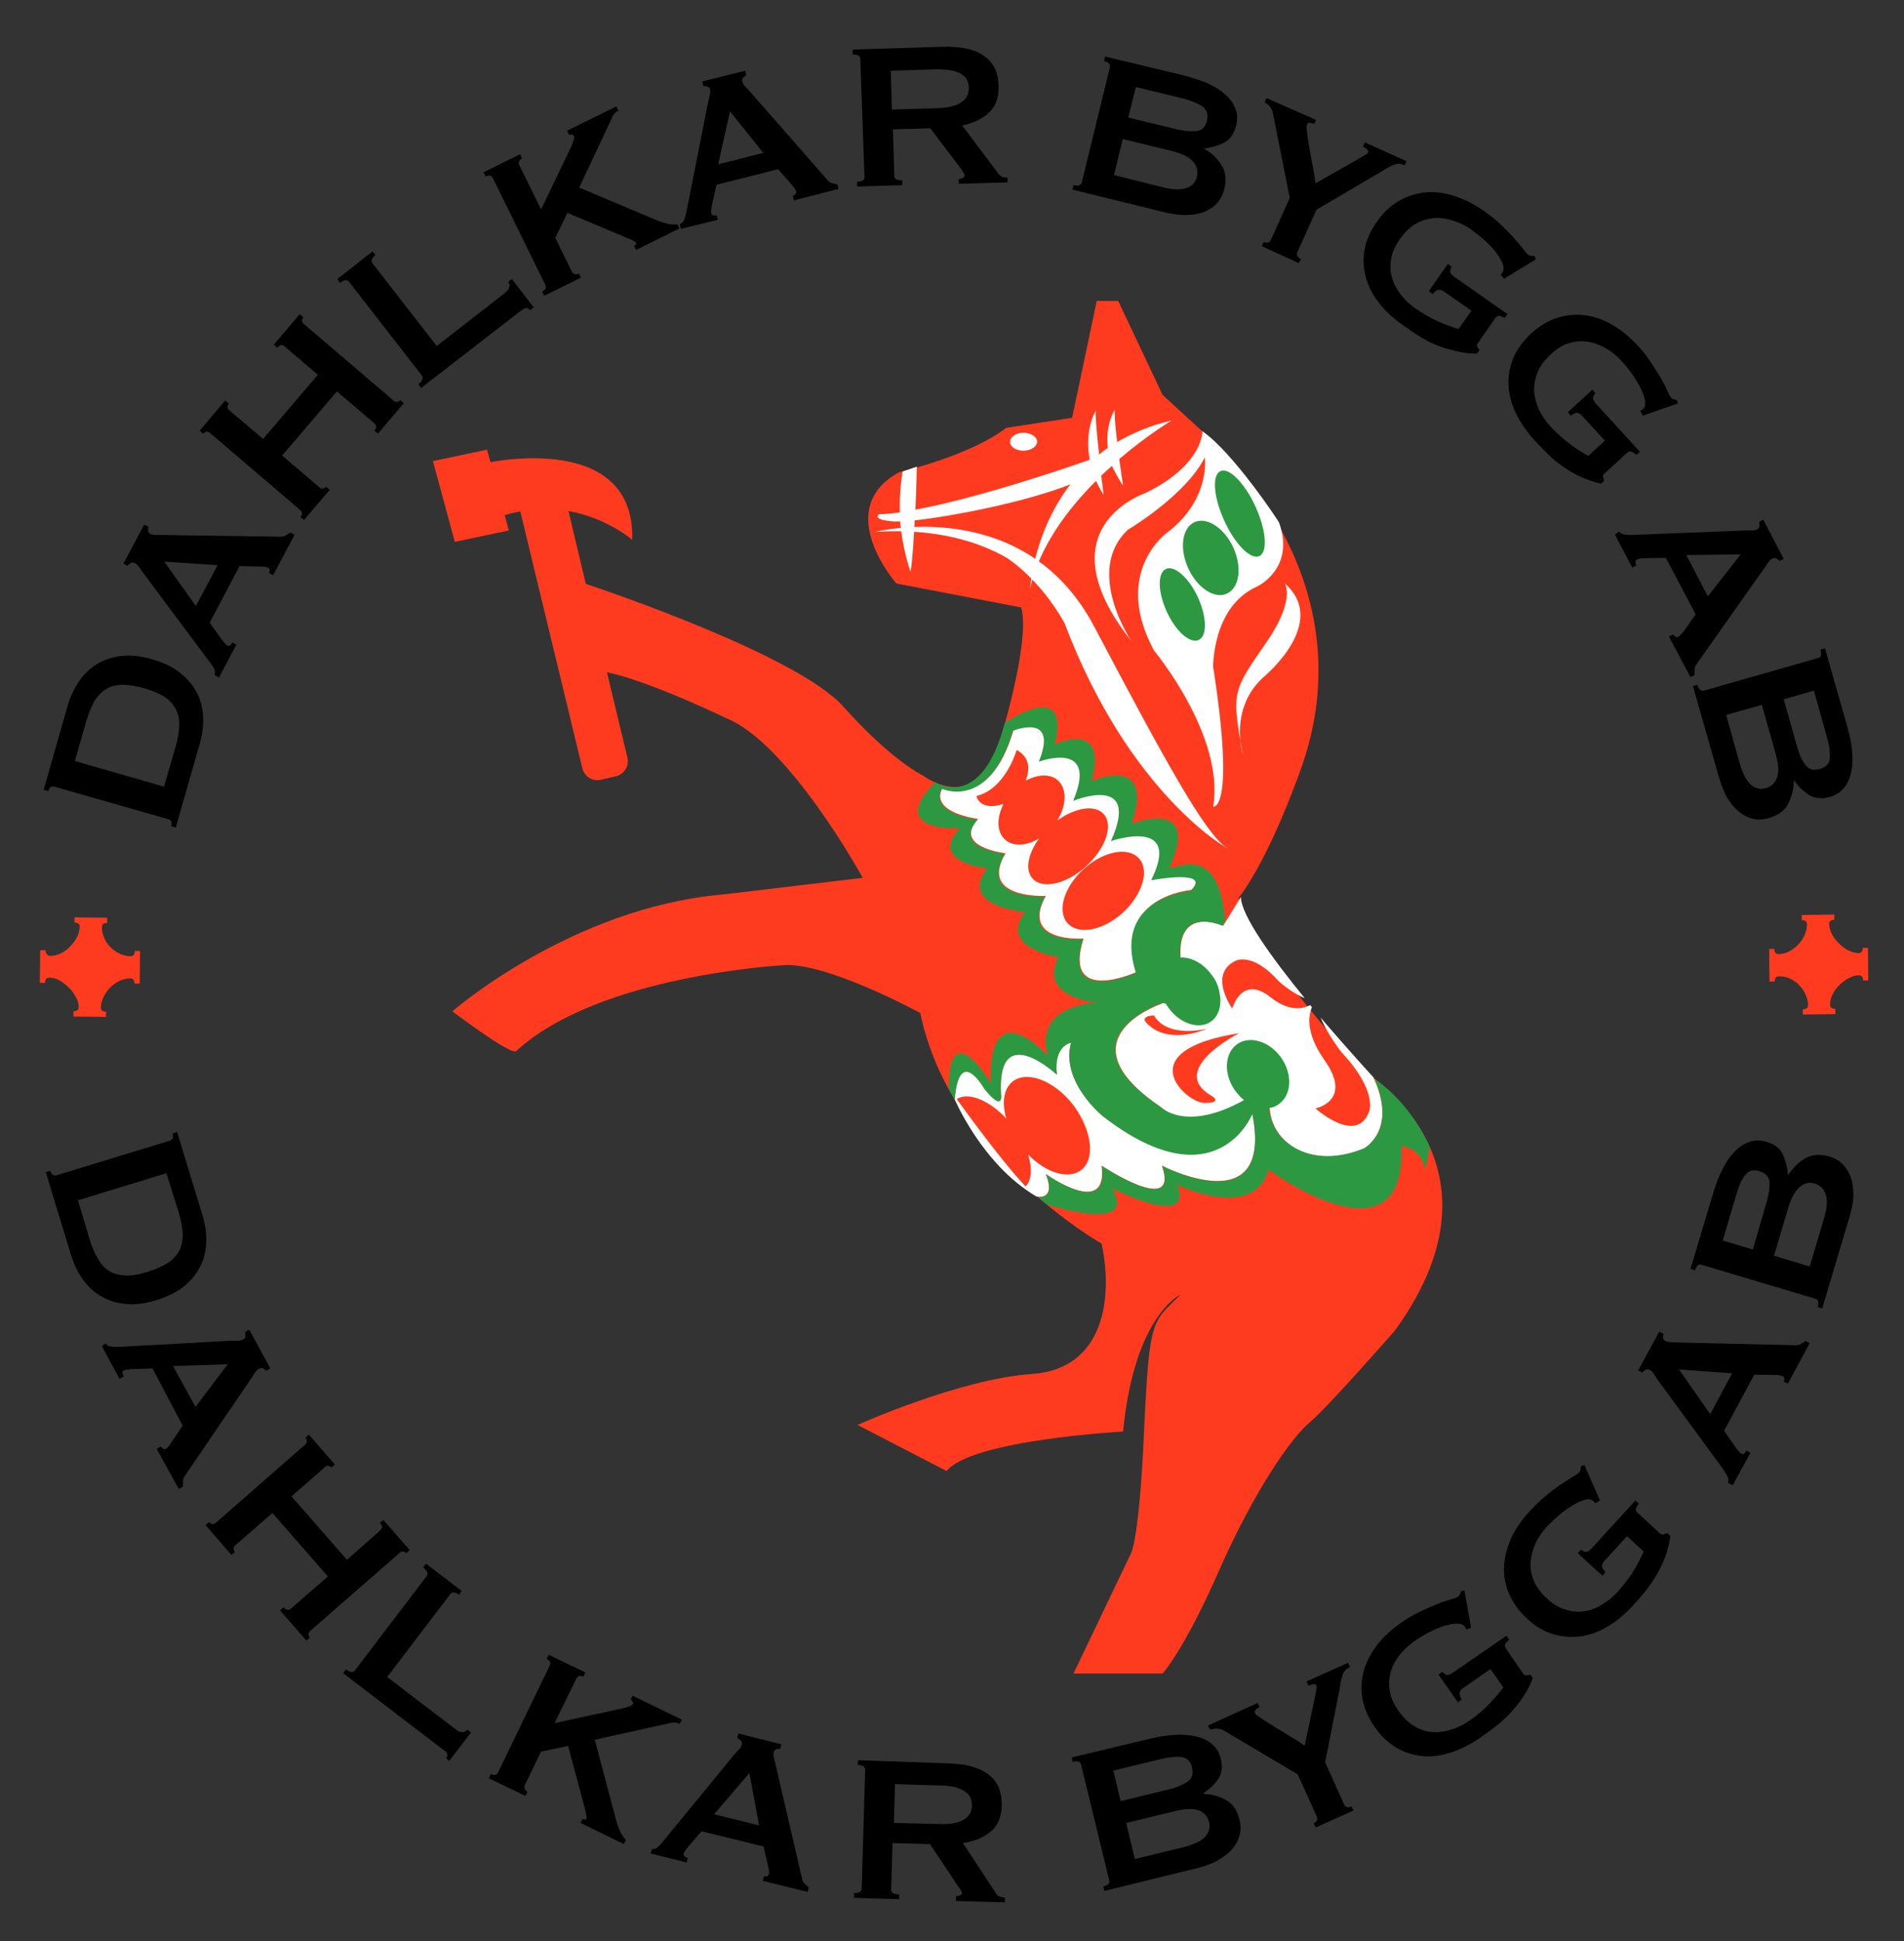 <?xml version="1.0" encoding="utf-8"?>
<!-- Generator: Adobe Illustrator 27.0.1, SVG Export Plug-In . SVG Version: 6.00 Build 0)  -->
<svg version="1.1" xmlns="http://www.w3.org/2000/svg" xmlns:xlink="http://www.w3.org/1999/xlink" x="0px" y="0px"
	 viewBox="0 0 549.3 559.9" style="enable-background:new 0 0 549.3 559.9;" xml:space="preserve">
<rect x="0" y="0" width="549.3" height="559.9" fill="#333333" stroke="none"/>
<style type="text/css">
	.st0{fill:#FE3B1F;}
	.st1{fill:none;}
	.st2{fill:#FFFFFF;}
	.st3{fill:#2C9942;}
</style>
<g id="orange">
	<path class="st0" d="M392.5,308.3c-36.6-41.4-35.1-49.4-35.1-49.4c9.5-12.4,18.4-38.5,18.4-38.5c19.5-57.5-29.5-96.5-29.5-96.5
		l-10.9-10l-12.8-27.1h-6.2l-7.1,33.7l-19,2.9c-10.5,8.1-30.9,12.8-30.9,12.8c-19.6,10.7-0.8,32.1-0.8,32.1l36,6.9
		c2.9,10-6.7,40.4-6.7,40.4c-6.7,19.5-21.6,8.1-21.6,8.1s-8.9-4.1-23.1-20c-13-14.4-66.4-32.7-74.2-35.3l-5-21
		c11.2,2,18.4,8.3,18.4,8.3c0.8-29.4-36.1-23.3-40.9-22.4l-1-3.6l-15.6,3.3l6.3,23.3l15.6-3.3l-1.2-4.4c1.5-0.5,3.1-0.8,4.5-1.1
		l17.9,74.1c0.6,2.4,3,3.9,5.4,3.3l4.3-1c2.4-0.6,3.9-3,3.3-5.4l-5.9-24.6c12.5,2.6,34.3,13.2,34.3,13.2
		c18.1,7.1,39.5,46.1,39.5,46.1l-40.4,4.8c-43.7,3.8-78,33.7-78,33.7s17.6,13.3,18.5,11.4c23.8-21.9,77-24.7,77-24.7
		c12.4-1,39.5,13.8,39.5,13.8c8.6,41.8,52.3,66.5,52.3,66.5c3.3,15.2,1,36.1-20,37.6c-20.9,1.4-50.4,14.7-50.4,14.7l25.7,13.3
		c7.1-9,50.9-11.4,50.9-11.4c3.3-33.7,16.6-39.5,16.6-39.5c-8.1,8.1-9,6.2-10.5,38.5c-1.4,32.3-3.8,36.1-3.8,36.1l-16.6,34.7h25.7
		c0,0,6.2-6.7,16.2-29.5c10-22.8,20.9-38.5,26.1-42.8c5.2-4.3,24.7-26.6,24.7-26.6C438.2,334.5,392.5,308.3,392.5,308.3z"/>
	<g>
		<path class="st1" d="M377.9,289.8c0.2,0.2,0.4,0.4,0.5,0.6c0.4-0.9,0.8-1.5,1-1.7C379.2,289,378.7,289.4,377.9,289.8z"/>
	</g>
	<path class="st0" d="M14.5,275.7c1,0,2-0.2,3-0.7c1-0.5,1.9-1.1,2.7-2c0.8-0.8,1.5-1.7,2-2.7c0.5-1,0.8-2,0.8-3
		c0-0.4-0.1-0.7-0.4-0.9c-0.3-0.2-0.6-0.3-1.1-0.3l0-1.5l9.4,0.1l0,1.5c-1,0-1.5,0.4-1.5,1.2c0,1,0.2,2,0.6,3c0.4,1,1,1.9,1.8,2.7
		c0.7,0.8,1.6,1.4,2.6,1.9c1,0.5,2.1,0.8,3.3,0.8c0.8,0,1.2-0.5,1.2-1.5l1.5,0l-0.1,9.4l-1.5,0c0-1-0.4-1.5-1.2-1.5
		c-1.1,0-2.2,0.3-3.3,0.8c-1,0.5-1.9,1.2-2.7,2c-0.7,0.8-1.3,1.7-1.8,2.7c-0.4,1-0.7,1.9-0.7,2.9c0,0.8,0.5,1.2,1.5,1.2l0,1.5
		l-9.4-0.1l0-1.5c0.4,0,0.8-0.1,1.1-0.3c0.3-0.2,0.4-0.5,0.4-0.9c0-0.9-0.2-1.9-0.8-2.9c-0.5-1-1.2-1.9-2-2.7
		c-0.8-0.8-1.7-1.5-2.7-2.1c-1-0.6-2-0.8-3-0.8c-0.8,0-1.2,0.5-1.2,1.5l-1.5,0l0.1-9.4l1.5,0C13.3,275.2,13.7,275.7,14.5,275.7z"/>
	<path class="st0" d="M536.3,281.3c-1,0-2,0.3-2.9,0.8c-1,0.5-1.9,1.2-2.7,2c-0.8,0.8-1.5,1.7-2,2.7c-0.5,1-0.8,2-0.7,3
		c0,0.4,0.1,0.7,0.4,0.9c0.3,0.2,0.6,0.3,1.1,0.3l0,1.5l-9.4,0.1l0-1.5c1,0,1.5-0.4,1.5-1.2c0-1-0.2-2-0.7-3c-0.4-1-1-1.9-1.8-2.7
		c-0.7-0.8-1.6-1.4-2.6-1.9c-1-0.5-2.1-0.7-3.3-0.7c-0.8,0-1.2,0.5-1.2,1.5l-1.5,0l-0.1-9.4l1.5,0c0,1,0.4,1.5,1.2,1.5
		c1.1,0,2.2-0.3,3.3-0.9c1-0.6,1.9-1.3,2.6-2.1c0.7-0.8,1.3-1.7,1.7-2.7c0.4-1,0.6-2,0.6-2.9c0-0.8-0.5-1.2-1.5-1.2l0-1.5l9.4-0.1
		l0,1.5c-0.4,0-0.8,0.1-1.1,0.3c-0.3,0.2-0.4,0.5-0.4,0.9c0,0.9,0.3,1.9,0.8,2.9c0.5,1,1.2,1.9,2,2.7c0.8,0.8,1.7,1.5,2.7,2
		c1,0.5,2,0.8,3,0.8c0.8,0,1.2-0.5,1.2-1.5l1.5,0l0.1,9.4l-1.5,0C537.5,281.8,537.1,281.3,536.3,281.3z"/>
</g>
<g id="Vitt">
	<g>
		<g>
			<g>
				<g>
					<path class="st2" d="M361.3,321.2c0,0-10.3,26-43.1,0.7c0,0-12.3-9.9-9.2-21.2c0,0-5.1,0.7-4.1,9.2c0,0-17.4-16.3-16.1,5.9
						c0,0,0.7,5-4.8-1.8c0,0-7.2-12.8-8.6,3c0,0,7.9,18.9,23.6,28.1c0,0,5.8,1.4,2.7-6.5c0,0,18.1,13,16.1-2.4c0,0,22.6,15,17.4,0
						C335.3,336.2,367.5,353,361.3,321.2z M311.9,337.5c-3.7,2.8-10.1,0.8-15.3-4.5c1.2,3.9,1.1,7.3-0.7,9.2
						c-6.5-6.7-17.5-21.9-19.9-25.2c3.4-2.1,9.3,0.3,14.3,5.6c-1.3-4.5-0.8-8.6,1.9-10.7c4.2-3.2,12-0.2,17.5,6.9
						C315,326,316.1,334.3,311.9,337.5z"/>
				</g>
				<g>
					<path class="st2" d="M396.2,310.7c0,0-7.1-7.7-15.2-17.2c2.1,5.1,6.1,10.1,6.1,10.1c10.4,11.1,7.9,17,7.9,17
						c-3.6,9.8-15.5-0.9-15.5-0.9s10.9-2.1,2.7-13.8c-5.5-7.8-4.8-12.8-3.7-15.4c-0.2-0.2-0.4-0.4-0.5-0.6c-2.1,1.1-6.1,2-11.5-2.3
						c-8.3-6.6-11,3.3-11,3.3s-7.1-9.9,1-13.8c0,0,4.8-2.6,12.4,5.9c0,0,3.7,3.4,7.5,4.9c-9.3-11.4-18.4-23.9-18.4-29.2l-5.1,8.3
						c0,0-15.4-6.9-11.8,13.1l-5.4,8.3c0,0.3,0,0.6,0,0.9c-2.4,0.8-29.3,10.7-0.8,30c0,0,8.2,8.5,26.7-2.7c0,0,3.8-5.8,4.8,3.8
						c1,9.6,12.3,17.1,27.3,10.9C393.4,331.2,403.4,326.1,396.2,310.7z M332.2,296.3c-4.8-3.4,0.7-3.4,0.7-3.4
						c4.1,6.8,15.4,3.8,15.4,3.8C337.4,301.1,332.2,296.3,332.2,296.3z M349.4,316c0.7,0.3,3.3,2.3-2.2,2.1
						c-5-0.2-21.8-15,10.3-20.1C357.5,298,336.7,308.5,349.4,316z"/>
				</g>
			</g>
			<g>
				<path class="st2" d="M332.3,253.7c9.2-18.5-11.6-11.3-11.6-11.3c8.9-19.8-10.9-11.6-10.9-11.6c7.5-17.8-9.9-11.3-9.9-11.3
					c5.8-14.4-7.5-8.9-7.5-8.9c-6.8,23.2-20.5,16.7-20.5,16.7c-3.8,7.2,10.3,8.9,10.3,8.9c-7.5,8.2,7.9,9.9,7.9,9.9
					c-7.9,13.3,11.6,12.3,11.6,12.3c-7.5,13.7,10.9,12.3,10.9,12.3c-6.2,19.5,15.4,9.6,15.4,9.6c-6.8-21.9,15.7-23.6,15.7-23.6
					C350.4,250.3,332.3,253.7,332.3,253.7z M297.9,253.4c-2.3-2.5-1.3-7.2,1.9-11.6c-3.6,2.2-7.4,2.5-9.8,0.4
					c-2.5-2.2-2.5-6.3-0.5-10.3c-7,2.2-7.8-2.3-7.8-2.3c8.5-2.1,11.6-13.3,11.6-13.3c4,2.2,3.8,5.9,2.6,8.9c3.4-1.9,7.1-2.1,9.3-0.1
					c2.7,2.4,2.5,7.3-0.2,11.6c5.2-3.8,10.9-4.7,13.4-1.9c2.9,3.2,0.6,9.9-5.1,15.1C307.7,255,300.7,256.6,297.9,253.4z M324,263.2
					c-5.7,5.2-12.8,6.6-16,3.1c-3.1-3.5-1.1-10.4,4.6-15.6c5.7-5.2,12.8-6.6,16-3.1C331.7,251,329.6,258,324,263.2z"/>
			</g>
		</g>
		<path class="st2" d="M346.9,124.4c0,0,0.3,9.6-16.4,17.8c0,0-30.1,9.9-4.1,42.7c0,0-13.7-20.2-1-32.1c0,0,16.7-9.9,22.2-20.9
			c0,0,1.7,12-10.6,21.5c0,0-16.4,11.3-4.1,34.2c0,0,20.5,24.6,17.1,45.1c0,0,6.5,1.4,0-40.3c0,0-0.3-17.4,12.6-23.2
			c0,0,11.2-5.1,6.4-18.5C369.1,150.7,355.8,130.5,346.9,124.4z"/>
		<path class="st2" d="M370.9,168.5c-1.3-1.2,4.1,2.7-5.5,16.7c-9.6,14-10.3,14-6.8,32.5c0,0-4.4-13.7,6.5-22.9
			C365,194.8,383.2,179.7,370.9,168.5z"/>
		<path class="st2" d="M324,140.1c0,0-0.5-3.5-1.1-7.7c8.2-7,15.1-11.1,15.1-11.1c-6.1,1.4-11.3,3.6-15.7,6.2
			c-0.5-4.1-0.8-7.9-0.7-9.3c0,0-2.8,4.3-2,11c-0.9,0.6-1.7,1.2-2.5,1.9c-0.6-5.3-1.1-10.8-1-12.6c0,0-3.4,5.6-1.7,14.1
			c-3.6,1.3-31.6,11-50.3,14.4c0.3-6.7,0.4-12.4,0.4-12.4l-4.1,1.4c-0.7,4.1-0.9,8.1-0.8,11.8c-2.2,0.3-4.2,0.5-6,0.5
			c0,0-2.4,1.7,4.4,2.1c0.4,0,1,0,1.7,0c0.7,8.5,3,14.5,3,14.5c0.6-3.7,0.9-9.4,1.2-14.8c10.9-1.2,32.1-5.3,44.9-10.4
			c-10.7,13.9-11.6,30-11.6,30c2.7-12.1,10.8-22.8,19-31c0.6,1.3,1.3,2.7,2.2,4c0,0-0.3-2.3-0.7-5.5c1-1,2-1.9,3.1-2.8
			C321.6,136.1,322.6,138,324,140.1z"/>
		<path class="st2" d="M299.2,127.4c0,1.4-1.8,2.6-3.9,2.6c-2.2,0-3.9-1.1-3.9-2.6c0-1.4,1.8-2.6,3.9-2.6
			C297.5,124.9,299.2,126,299.2,127.4z"/>
		<path class="st2" d="M354.1,244.7c-6.5-4.1-18.5-26.3-38.6-64.3c-20.2-37.9-62.9-27-62.9-27c17.6-1.1,30,2.9,38.2,7.7l-0.1,0
			c0,0,9.1,5.6,16.4,18.6C325.8,229.1,354.1,244.7,354.1,244.7z"/>
		<path class="st2" d="M302.8,347.9c0.1,0.1,0.1,0-0.1-0.1C302.7,347.8,302.7,347.9,302.8,347.9z"/>
	</g>
</g>
<g id="Grönt">
	<g>
		<path class="st3" d="M396.5,311.2c6.7,15-3,20-3,20c-15,6.2-26.3-1.4-27.3-10.9c0-0.2-0.1-0.5-0.1-0.7c1-0.1,2-0.5,2.8-1.1
			c3.7-2.6,4.1-8.5,0.8-13.3c-3.3-4.8-9-6.6-12.7-4.1c-3.7,2.6-4.1,8.5-0.8,13.3c0.8,1.1,1.7,2.1,2.7,2.9c-17,9.5-24.2,1.9-24.2,1.9
			c-27.5-18.6-3.3-28.5,0.5-29.9c0.4,0,0.8,0.1,1.1,0.2c0.2,0.3,0.4,0.6,0.6,0.9c3.3,4.8,8.9,6.7,12.4,4.3c2.3-1.6,3.2-4.7,2.6-8
			c-0.2-1.3-0.6-2.7-1.3-4c-0.6-1-1.3-1.9-2-2.7c-2.3-2.6-5.4-4-8.1-3.8c-1-15.2,12.1-9.2,12.1-9.2l0.9-1.4l-0.1-0.6l0,0
			c-2.1-23.3-15.7-13.4-16-14.8c9.2-20.5-10.9-12.6-10.9-12.6c6.8-20.5-11.6-12.3-11.6-12.3c4.8-18.1-10.6-10.6-10.6-10.6
			c4.8-19.5-14.4-6.2-14.4-6.2c-6.9,26-20.1,17.1-20.1,17.1c-14.4,14.7,7.1,13.3,7.1,13.3c-9.2,9.9,7.9,11.6,7.9,11.6
			c-8.5,10.9,10.9,12.6,10.9,12.6c-7.9,10.3,9.6,13,9.6,13c-5.8,11.6,10.6,13,10.6,13s0.1,0,0.4,0.1c-4.7,0.3-17.4,2.4-14.1,15.3
			c0,0-17.1-19.1-16.4,7.9c0,0-12.1-20.3-12.1,1.6c0,0,0.6,1.2,1.7,3.2l0.1-0.7c0,0,0,0,0,0c1.4-15,8.5-2.4,8.5-2.4
			c5.5,6.8,4.8,1.8,4.8,1.8c-1.4-22.2,16.1-5.9,16.1-5.9c-1-8.5,4.1-9.2,4.1-9.2c-3.1,11.3,9.2,21.2,9.2,21.2
			c32.8,25.3,43.1-0.7,43.1-0.7c6.2,31.8-26,15-26,15c5.1,15-17.4,0-17.4,0c2.1,15.4-16.1,2.4-16.1,2.4c2.5,6.4-0.9,6.7-2.3,6.6
			c0.9,0.8,1.7,1.5,2.3,2c1.1,0.4,26.5,8.6,19.1-4.5c0,0,23.6,12,18.8-1c0,0,21.9,10.6,26.3-4.4c0,0,39.6,29.1,38.3-6.8
			c0,0,5.8,0.3,6.8,6.8l1.4-6.5C412.6,330.9,407.2,318.3,396.5,311.2z M312.4,270.9c0,0-18.5,1.4-10.9-12.3c0,0-19.5,1-11.6-12.3
			c0,0-15-1.7-8.1-9.6l0-0.3c-1.7-0.2-13.5-2.2-10.1-8.9c0,0,13.7,6.5,20.5-16.7c0,0,13.3-5.5,7.5,8.9c0,0,17.4-6.5,9.9,11.3
			c0,0,19.8-8.2,10.9,11.6c0,0,20.8-7.2,11.6,11.3c0,0,18.1-3.4,11.3,3.1c0,0-22.6,1.7-15.7,23.6
			C327.8,280.5,306.3,290.4,312.4,270.9z"/>
		<path class="st3" d="M362.2,146.1c3.1,6.8,3.6,13.2,1.1,14.3c-2.5,1.1-7-3.4-10.1-10.2c-3.1-6.8-3.6-13.2-1.1-14.3
			C354.5,134.7,359.1,139.3,362.2,146.1z"/>
		<path class="st3" d="M355.8,157.9c2.6,5.7,1.8,11.6-1.8,13.3c-3.6,1.7-8.6-1.6-11.2-7.3c-2.6-5.7-1.8-11.6,1.8-13.3
			C348.2,149,353.2,152.3,355.8,157.9z"/>
		<path class="st3" d="M345.6,172.3c2.6,5.7,2.7,11.2,0.2,12.3c-2.5,1.1-6.6-2.5-9.2-8.2c-2.6-5.7-2.7-11.2-0.2-12.3
			C338.8,163,343,166.6,345.6,172.3z"/>
	</g>
</g>
<g id="Svart">
	<path d="M19.5,203.6c0.8-2.7,1.9-5,3.3-7.1c1.4-2.1,3.2-3.7,5.2-5c2.1-1.2,4.4-2,7.1-2.3c2.7-0.3,5.6,0,8.9,1
		c3.2,0.9,5.9,2.2,8,3.9c2.1,1.7,3.7,3.6,4.8,5.7c1.1,2.1,1.7,4.5,1.8,7c0.1,2.5-0.2,5.1-1,7.8l-6.9,24.1l-1.3-0.4
		c0.3-1.1,0-1.8-0.8-2l-32.9-9.4c-0.9-0.2-1.5,0.2-1.8,1.3l-1.3-0.4L19.5,203.6z M50.6,215.6c0.7-2.3,1-4.3,1.1-6.1
		c0.1-1.8-0.2-3.4-0.9-4.8c-0.7-1.4-1.7-2.6-3.2-3.6c-1.5-1-3.5-1.9-6-2.6c-2.5-0.7-4.7-1-6.5-1c-1.8,0.1-3.4,0.5-4.7,1.4
		c-1.3,0.8-2.4,2-3.3,3.6c-0.9,1.6-1.6,3.5-2.3,5.8l-3.2,11.2l25.7,7.4L50.6,215.6z"/>
	<path d="M61.9,194.7c0.2-0.6,0.2-1.2-0.1-1.8c-0.3-0.6-0.7-1.2-1.2-1.8l-19.4-26c-0.4-0.6-0.8-1.2-1.2-1.7c-0.4-0.5-0.7-0.8-1.1-1
		c-0.4-0.2-0.8-0.2-1.2,0c-0.3,0.2-0.7,0.5-0.9,0.8l-1.2-0.6l6-11.3l1.2,0.6c-0.1,0.4-0.1,0.7-0.1,1.1c0,0.4,0.2,0.7,0.7,1
		c0.4,0.2,0.8,0.3,1.2,0.3c0.4,0,1,0,1.8,0l34.5,0.5c0.6,0,1.1-0.1,1.5-0.3c0.4-0.3,0.9-0.6,1.4-0.9l1.2,0.6l-6.2,11.7l-1.2-0.6
		c0.1-0.2,0.1-0.4,0.2-0.8c0-0.3-0.1-0.6-0.4-0.7c-0.4-0.2-1.1-0.4-2-0.4l-6.3-0.1l-8.6,16.3l3.5,4.9c0.7,0.9,1.2,1.5,1.6,1.7
		c0.5,0.3,1,0,1.4-0.9l1.2,0.6l-5,9.5L61.9,194.7z M62.8,163l-15.4-1l9.1,12.8L62.8,163z"/>
	<path d="M82.1,99.9c-0.7-0.6-1.4-0.5-2.1,0.4l-1-0.9l7.5-8.8l1,0.9c-0.2,0.3-0.3,0.6-0.4,0.9c0,0.4,0.2,0.7,0.5,1l26,22.2
		c0.3,0.3,0.7,0.4,1,0.3c0.4-0.1,0.6-0.2,0.9-0.5l1,0.9l-7.5,8.8l-1-0.9c0.7-0.8,0.7-1.6,0-2.1l-10.8-9.2l-15.8,18.5l10.8,9.2
		c0.3,0.3,0.7,0.4,1,0.3c0.4-0.1,0.6-0.2,0.9-0.5l1,0.9l-7.4,8.7l-1-0.9c0.6-0.7,0.6-1.4-0.1-2l-26-22.2c-0.7-0.6-1.3-0.5-2,0.2
		l-1-0.9l7.4-8.7l1,0.9c-0.2,0.3-0.3,0.6-0.4,0.9c0,0.4,0.2,0.7,0.5,1l9.8,8.3l15.8-18.5L82.1,99.9z"/>
	<path d="M152.9,89.5c-0.5-0.6-0.9-0.8-1.4-0.6c-0.4,0.2-1,0.6-1.6,1l-28.4,22l-0.8-1.1c1.2-0.9,1.5-1.7,1-2.5l-21-27
		c-0.6-0.7-1.4-0.6-2.6,0.3l-0.8-1.1l10.2-8l0.8,1.1c-1.1,0.9-1.4,1.7-0.8,2.4L126,99.8l19.8-15.4c0.6-0.5,1-1,1.1-1.5
		c0.2-0.6,0.1-1.1-0.3-1.6l1.1-0.8l6.3,8.2L152.9,89.5z"/>
	<path d="M165,78.4c0.2,0.4,0.5,0.6,0.9,0.7c0.4,0.1,0.7,0,1.1-0.2l0.6,1.2L157,85.3l-0.6-1.2c1-0.5,1.3-1.1,0.9-2l-15.1-30.7
		c-0.4-0.8-1.1-1-2.1-0.5l-0.6-1.2l10.5-5.2l0.6,1.2c-0.4,0.2-0.6,0.4-0.8,0.8c-0.2,0.3-0.2,0.7,0,1.1l6.3,12.8l8.6-17.9
		c0.4-0.9,0.6-1.5,0.8-2.1c0.2-0.5,0.2-0.9,0.1-1.1c-0.2-0.3-0.4-0.5-0.6-0.5c-0.3,0-0.5,0-0.8,0.1l-0.6-1.2l14.2-7l0.6,1.2
		c-0.8,0.4-1.5,1.1-1.9,2.2l-9.4,20l22.3,9.4c0.9,0.4,1.9,0.7,3,1c1.1,0.3,2.1,0.3,3,0.2l0.6,1.2l-12.5,6.2l-0.6-1.2
		c0.6-0.3,0.8-0.6,0.6-0.9c-0.1-0.2-0.7-0.6-1.7-1l-18.1-7.6l-3.5,7.2L165,78.4z"/>
	<path d="M196.1,64.7c0.6-0.3,1-0.7,1.3-1.3c0.2-0.6,0.4-1.3,0.6-2.1l6.3-31.9c0.2-0.7,0.3-1.4,0.5-2c0.1-0.6,0.1-1.1,0.1-1.5
		c-0.1-0.5-0.4-0.8-0.8-0.9c-0.4-0.1-0.8-0.2-1.2-0.2l-0.3-1.3l12.4-3.1l0.3,1.3c-0.3,0.2-0.6,0.4-0.9,0.7c-0.3,0.3-0.4,0.7-0.2,1.2
		c0.1,0.4,0.3,0.8,0.6,1.1c0.3,0.3,0.7,0.8,1.2,1.3l22.7,25.9c0.4,0.5,0.8,0.8,1.3,0.9c0.5,0.1,1,0.3,1.6,0.4l0.3,1.3l-12.9,3.3
		l-0.3-1.3c0.2,0,0.4-0.2,0.7-0.4c0.3-0.2,0.3-0.5,0.3-0.8c-0.1-0.5-0.5-1.1-1.1-1.8l-4.1-4.7l-17.8,4.5l-1.3,5.9
		c-0.2,1.1-0.3,1.9-0.2,2.4c0.1,0.5,0.7,0.7,1.6,0.5l0.3,1.3L196.4,66L196.1,64.7z M220.2,44.1l-9.6-12l-3.4,15.3L220.2,44.1z"/>
	<path d="M271.7,13.5c2.4-0.1,4.6,0.1,6.6,0.4c2,0.4,3.7,1,5.1,1.9c1.4,0.9,2.6,2.1,3.4,3.5c0.8,1.5,1.2,3.3,1.3,5.4
		c0.1,3.3-0.8,5.9-2.7,7.7c-1.9,1.8-4.5,3.1-7.8,3.8l10.5,14c0.4,0.5,0.8,0.8,1.3,0.9c0.5,0.1,0.9,0.1,1.3,0.1l0,1.4l-14.1,0.4
		l0-1.4c0.5,0,0.8-0.1,1.2-0.3c0.3-0.2,0.5-0.4,0.5-0.6c0-0.3-0.1-0.5-0.3-0.9c-0.2-0.3-0.5-0.8-0.9-1.3l-8.7-11.5l-10.8,0.3
		l0.4,13.4c0,0.5,0.2,0.8,0.5,1c0.3,0.2,0.9,0.3,1.8,0.3l0,1.4l-13,0.4l0-1.4c1.5,0,2.2-0.5,2.1-1.4L248.2,17c0-0.9-0.8-1.3-2.2-1.3
		l0-1.4L271.7,13.5z M270.3,31.2c1.8-0.1,3.3-0.2,4.5-0.6c1.2-0.3,2.1-0.7,2.8-1.3c0.7-0.5,1.2-1.1,1.5-1.8c0.3-0.7,0.4-1.4,0.4-2.2
		c0-0.8-0.2-1.5-0.5-2.2c-0.3-0.7-0.8-1.2-1.6-1.7c-0.7-0.5-1.7-0.8-2.9-1.1c-1.2-0.2-2.7-0.3-4.5-0.3l-13,0.4l0.3,11.2L270.3,31.2z
		"/>
	<path d="M341.7,21.8c2.2,0.6,4.4,1.3,6.4,2.1c2,0.9,3.7,1.9,5.1,3.1c1.4,1.2,2.5,2.6,3.1,4.1c0.7,1.5,0.8,3.3,0.3,5.2
		c-0.6,2.3-1.7,3.9-3.4,4.8c-1.7,0.9-3.6,1.5-5.8,1.7l0,0.1c2.1,1.2,3.8,2.8,5,4.7c1.2,1.9,1.5,4.2,0.8,7c-0.4,1.5-1,2.7-1.9,3.8
		c-0.9,1.1-2.1,1.9-3.6,2.6c-1.5,0.6-3.2,1-5.1,1c-1.9,0.1-4-0.2-6.3-0.7l-26.9-6.6l0.3-1.3c1.4,0.3,2.2,0.1,2.4-0.8l8.1-33.2
		c0.2-0.9-0.4-1.5-1.7-1.8l0.3-1.3L341.7,21.8z M335.4,54c3.1,0.8,5.4,0.8,7,0.2c1.6-0.6,2.6-1.7,2.9-3.3c0.4-1.6,0-3-1.1-4.3
		c-1.1-1.3-3.2-2.3-6.3-3.1l-14-3.4l-2.5,10.4L335.4,54z M339.5,37.3c2.2,0.5,4.1,0.7,5.7,0.5c1.6-0.2,2.6-1.2,3-3
		c0.4-1.8,0-3.2-1.3-4.1c-1.3-0.9-3.1-1.6-5.2-2.2l-14-3.4l-2.2,8.8L339.5,37.3z"/>
	<path d="M379.7,34.6l-0.6,1.2c-0.4-0.2-0.8-0.3-1.2-0.4c-0.4-0.1-0.7,0.2-0.9,0.6c-0.1,0.3-0.1,1.1,0.1,2.4
		c0.2,1.3,0.4,2.9,0.7,4.6c0.3,1.7,0.6,3.5,1,5.3c0.3,1.8,0.6,3.3,0.7,4.6l13-7.4c0.6-0.4,1.1-0.7,1.5-0.9c0.4-0.2,0.6-0.5,0.7-0.7
		c0.1-0.3,0-0.6-0.4-0.9c-0.4-0.3-0.8-0.5-1.1-0.7l0.6-1.2l12,5.4l-0.6,1.2c-0.4-0.2-0.7-0.3-1.1-0.4c-0.4-0.1-0.8-0.1-1.2,0
		c-0.5,0.1-1,0.3-1.6,0.6c-0.6,0.3-1.4,0.7-2.3,1.3l-19.2,11.3l-5.5,12.2c-0.4,0.8,0,1.5,1,2l-0.6,1.2L364,71l0.6-1.2
		c0.4,0.2,0.8,0.2,1.2,0.2c0.4-0.1,0.6-0.3,0.8-0.7l5.5-12.2l-4.9-24.6c-0.1-0.6-0.4-1.2-0.9-1.8c-0.5-0.6-1-1-1.5-1.2l0.6-1.2
		L379.7,34.6z"/>
	<path d="M433.9,80.4l-1-1.2c0.3-0.2,0.5-0.4,0.6-0.7c0.4-0.6,0.4-1.4,0-2.5c-0.4-1-1.1-2.1-2-3.3c-0.9-1.2-2-2.3-3.3-3.5
		c-1.3-1.1-2.5-2.1-3.8-3c-1.5-1.1-3.2-1.9-5-2.5c-1.8-0.6-3.6-0.9-5.4-0.8c-1.8,0.1-3.6,0.6-5.3,1.5c-1.7,0.9-3.3,2.4-4.8,4.5
		c-1.4,2-2.3,4-2.6,6c-0.3,2-0.2,3.8,0.4,5.5c0.5,1.7,1.4,3.3,2.6,4.8c1.2,1.5,2.6,2.8,4.1,3.8c2.3,1.6,4.6,2.9,6.7,3.8
		c2.1,0.9,4,1.6,5.7,2.1l3.7-5.3l-7.9-5.5c-0.6-0.4-1.1-0.6-1.6-0.5c-0.5,0-1,0.5-1.7,1.2l-1.1-0.8l5.5-7.9l1.1,0.8
		c-0.4,0.8-0.5,1.3-0.4,1.7c0.2,0.4,0.5,0.8,1.1,1.2l15.4,10.8l-0.8,1.1c-0.9-0.5-1.5-0.7-1.8-0.6c-0.3,0-0.7,0.3-1,0.8l-4.9,7
		c-0.3,0.4-0.4,0.8-0.2,1.1c0.2,0.3,0.3,0.6,0.6,1l-0.7,1c-2,0-4-0.2-5.9-0.7c-1.9-0.4-3.8-1-5.6-1.7c-1.8-0.7-3.5-1.6-5.1-2.6
		c-1.6-1-3.1-2-4.6-3.1c-2.9-2-5.3-4.2-7.1-6.6c-1.9-2.4-3.1-4.9-3.8-7.5c-0.7-2.6-0.8-5.2-0.3-7.9c0.5-2.7,1.7-5.3,3.5-7.9
		c1.8-2.6,3.9-4.6,6.3-6c2.4-1.4,4.9-2.2,7.6-2.5c2.7-0.3,5.5,0.1,8.4,1c2.9,0.9,5.8,2.4,8.7,4.4c1.8,1.3,3.5,2.6,4.9,4
		c1.5,1.4,2.7,2.7,3.8,3.9c1.1,1.2,1.9,2.2,2.6,3.1c0.7,0.9,1.1,1.4,1.3,1.5c0.4,0.3,0.7,0.4,1,0.4c0.3,0,0.6,0,0.9,0l0.4,1
		L433.9,80.4z"/>
	<path d="M473.9,119.9l-0.7-1.4c0.3-0.1,0.5-0.3,0.8-0.5c0.6-0.5,0.7-1.3,0.6-2.4c-0.2-1.1-0.6-2.3-1.3-3.7
		c-0.7-1.3-1.5-2.7-2.5-4.1c-1-1.4-2-2.6-3-3.7c-1.3-1.4-2.7-2.6-4.3-3.5c-1.6-1-3.3-1.6-5.1-2c-1.8-0.3-3.6-0.2-5.5,0.3
		c-1.9,0.5-3.8,1.7-5.6,3.4c-1.8,1.7-3.1,3.4-3.8,5.3c-0.7,1.9-1,3.7-0.9,5.5c0.2,1.8,0.7,3.6,1.5,5.3c0.9,1.7,1.9,3.2,3.2,4.6
		c1.9,2.1,3.9,3.8,5.8,5.2c1.9,1.4,3.6,2.5,5.1,3.3l4.8-4.4l-6.5-7.1c-0.5-0.5-0.9-0.8-1.4-0.9c-0.5-0.1-1.1,0.2-1.9,0.8l-0.9-1
		l7.1-6.5l0.9,1c-0.6,0.7-0.8,1.2-0.7,1.6c0.1,0.4,0.3,0.9,0.8,1.4l12.7,13.9l-1,0.9c-0.8-0.6-1.3-1-1.7-1c-0.3,0-0.7,0.1-1.2,0.6
		l-6.3,5.8c-0.4,0.3-0.5,0.7-0.4,1c0.1,0.3,0.2,0.7,0.3,1.1l-0.9,0.8c-2-0.4-3.9-1.1-5.7-1.9c-1.8-0.8-3.5-1.8-5.1-2.9
		c-1.6-1.1-3.1-2.3-4.4-3.6c-1.3-1.3-2.6-2.6-3.9-4c-2.4-2.6-4.2-5.3-5.5-8c-1.3-2.7-2-5.4-2.1-8.1c-0.1-2.7,0.4-5.3,1.4-7.8
		c1.1-2.5,2.8-4.8,5.1-7c2.3-2.1,4.8-3.6,7.4-4.5c2.6-0.8,5.2-1.1,7.9-0.8c2.7,0.3,5.4,1.2,8,2.7c2.6,1.5,5.1,3.5,7.5,6.1
		c1.5,1.6,2.8,3.3,3.9,5c1.1,1.7,2.1,3.2,2.9,4.6c0.8,1.4,1.4,2.6,1.8,3.6c0.5,1,0.8,1.6,0.9,1.7c0.3,0.3,0.6,0.5,0.9,0.6
		c0.3,0,0.6,0.1,0.9,0.2l0.2,1L473.9,119.9z"/>
	<path d="M467.1,153.3c0.4,0.5,0.9,0.8,1.6,0.9c0.7,0.1,1.4,0.1,2.2,0.1l32.5-1.3c0.7,0,1.4,0,2,0c0.6,0,1.1-0.1,1.5-0.3
		c0.4-0.2,0.7-0.6,0.7-1c0-0.4,0-0.8-0.1-1.2l1.2-0.6l5.9,11.3l-1.2,0.6c-0.3-0.3-0.5-0.5-0.9-0.7c-0.3-0.2-0.7-0.2-1.2,0
		c-0.4,0.2-0.7,0.5-0.9,0.8c-0.3,0.3-0.6,0.8-1,1.4l-19.9,28.2c-0.4,0.5-0.6,1-0.6,1.5c0,0.5,0,1,0,1.7l-1.2,0.6l-6.2-11.7l1.2-0.6
		c0.1,0.2,0.3,0.4,0.6,0.6c0.3,0.2,0.5,0.2,0.8,0.1c0.4-0.2,0.9-0.7,1.5-1.4l3.6-5.1l-8.6-16.3l-6,0.1c-1.2,0-2,0.2-2.4,0.4
		c-0.5,0.3-0.5,0.8-0.1,1.7l-1.2,0.6l-5-9.5L467.1,153.3z M492.7,172l9.5-12.1l-15.7,0.2L492.7,172z"/>
	<path d="M533,209.8c0.6,2.2,1.1,4.4,1.3,6.6c0.2,2.2,0.2,4.2-0.2,6c-0.3,1.8-1,3.4-2,4.7c-1,1.3-2.5,2.3-4.3,2.8
		c-2.3,0.6-4.2,0.4-5.9-0.6c-1.6-1.1-3.1-2.4-4.3-4.2l-0.1,0c0,2.5-0.6,4.7-1.6,6.7c-1,2-2.9,3.4-5.7,4.2c-1.5,0.4-2.9,0.5-4.3,0.2
		c-1.4-0.3-2.8-0.9-4-1.9c-1.3-1-2.4-2.3-3.4-3.9c-1-1.6-1.8-3.6-2.5-5.9l-7.6-26.6l1.3-0.4c0.4,1.4,1,1.9,1.9,1.7l32.9-9.4
		c0.9-0.2,1.1-1,0.7-2.4l1.3-0.4L533,209.8z M501.9,220.2c0.9,3,2,5.1,3.3,6.2c1.3,1.1,2.8,1.4,4.3,0.9c1.5-0.4,2.6-1.5,3.2-3.1
		c0.6-1.6,0.4-3.9-0.5-7l-3.9-13.9l-10.3,2.9L501.9,220.2z M518.5,215.5c0.6,2.2,1.4,3.9,2.4,5.2c1,1.3,2.3,1.6,4.1,1.1
		c1.8-0.5,2.8-1.6,2.9-3.1c0.1-1.6-0.1-3.5-0.7-5.6l-3.9-13.9l-8.7,2.5L518.5,215.5z"/>
	<g>
		<path d="M58.4,350.5c0.8,2.6,1.2,5.2,1.1,7.7c-0.1,2.5-0.6,4.9-1.7,7c-1.1,2.2-2.6,4.1-4.7,5.8c-2.1,1.7-4.7,3-8,4
			c-3.2,1-6.2,1.4-8.8,1.1c-2.7-0.2-5-1-7.1-2.2c-2.1-1.2-3.8-2.8-5.3-4.9c-1.5-2-2.6-4.4-3.4-7l-7.3-23.9l1.3-0.4
			c0.3,1.1,0.9,1.5,1.8,1.3l32.7-10c0.9-0.3,1.1-0.9,0.8-2.1l1.3-0.4L58.4,350.5z M25.8,357.3c0.7,2.3,1.5,4.2,2.4,5.7
			c0.9,1.6,2,2.8,3.3,3.6c1.3,0.8,2.9,1.2,4.7,1.3c1.8,0.1,4-0.3,6.5-1.1c2.5-0.8,4.5-1.7,6-2.7c1.5-1.1,2.5-2.3,3.2-3.7
			c0.6-1.4,0.9-3,0.8-4.8c-0.1-1.8-0.5-3.8-1.2-6.1L48,338.4l-25.5,7.8L25.8,357.3z"/>
		<path d="M30.4,387.5c0.4,0.5,0.9,0.8,1.6,0.9c0.7,0.1,1.4,0.1,2.2,0.1l32.4-1.8c0.7,0,1.4,0,2,0c0.6,0,1.1-0.1,1.5-0.3
			c0.4-0.2,0.7-0.6,0.7-1c0-0.4,0-0.8-0.1-1.2l1.2-0.7l6.1,11.2l-1.2,0.7c-0.3-0.3-0.5-0.5-0.9-0.7c-0.3-0.2-0.7-0.2-1.2,0.1
			c-0.4,0.2-0.7,0.5-0.9,0.8c-0.3,0.3-0.6,0.8-1,1.5l-19.4,28.5c-0.4,0.5-0.6,1-0.6,1.5c0,0.5,0,1,0,1.7l-1.2,0.7l-6.4-11.6l1.2-0.7
			c0.1,0.2,0.3,0.4,0.6,0.6c0.3,0.2,0.5,0.2,0.8,0.1c0.4-0.2,0.9-0.7,1.4-1.5l3.5-5.2L44,394.7l-6,0.2c-1.2,0.1-2,0.2-2.3,0.4
			c-0.5,0.3-0.5,0.8,0,1.7l-1.2,0.7l-5.1-9.4L30.4,387.5z M56.4,405.8l9.3-12.3L49.9,394L56.4,405.8z"/>
		<path d="M109.7,441.4c0.7-0.6,0.7-1.3-0.1-2.1l1-0.9l7.6,8.7l-1,0.9c-0.2-0.3-0.5-0.4-0.9-0.5c-0.4-0.1-0.7,0.1-1,0.4l-25.8,22.5
			c-0.3,0.3-0.5,0.6-0.5,1c0,0.4,0.1,0.7,0.4,0.9l-1,0.9l-7.6-8.7l1-0.9c0.7,0.8,1.4,1,2.1,0.4l10.7-9.3l-16-18.3l-10.7,9.3
			c-0.3,0.3-0.5,0.6-0.5,1c0,0.4,0.1,0.7,0.4,0.9l-1,0.9l-7.5-8.6l1-0.9c0.6,0.7,1.3,0.8,2,0.2L88,416.7c0.7-0.6,0.7-1.3,0.1-2
			l1-0.9l7.5,8.6l-1,0.9c-0.2-0.3-0.5-0.4-0.9-0.5c-0.4-0.1-0.7,0.1-1,0.4l-9.6,8.4l16,18.3L109.7,441.4z"/>
		<path d="M128.7,507.1c0.5-0.6,0.5-1.1,0.2-1.5c-0.3-0.4-0.8-0.8-1.4-1.2L99,482.6l0.8-1.1c1.2,0.9,2.1,1,2.6,0.3l20.7-27.2
			c0.5-0.7,0.2-1.5-1-2.5l0.8-1.1l10.3,7.9l-0.8,1.1c-1.1-0.9-2-0.9-2.5-0.2l-18.2,23.9l19.9,15.2c0.6,0.5,1.2,0.7,1.8,0.7
			c0.6,0,1.1-0.2,1.4-0.7l1.1,0.8l-6.3,8.2L128.7,507.1z"/>
		<path d="M151.4,514.9c-0.2,0.4-0.2,0.8,0,1.1c0.2,0.3,0.4,0.6,0.8,0.8l-0.6,1.2l-10.6-5.1l0.6-1.2c1,0.5,1.7,0.3,2.1-0.5
			l14.9-30.8c0.4-0.8,0.1-1.5-0.9-1.9l0.6-1.2l10.6,5.1l-0.6,1.2c-0.4-0.2-0.7-0.2-1.1-0.2c-0.4,0.1-0.7,0.3-0.9,0.7L160,497
			l19.4-4.2c0.9-0.2,1.6-0.4,2.1-0.6c0.5-0.2,0.8-0.4,1-0.6c0.2-0.3,0.2-0.6,0-0.8c-0.1-0.2-0.3-0.4-0.6-0.5l0.6-1.2l14.2,6.9
			l-0.6,1.2c-0.8-0.4-1.8-0.5-2.9-0.2l-21.6,4.8l6.2,23.4c0.3,1,0.6,2,1.1,3c0.5,1,1,1.9,1.7,2.5l-0.6,1.2l-12.5-6.1l0.6-1.2
			c0.6,0.3,1,0.3,1.1,0c0.1-0.2,0-0.9-0.2-2l-5.1-19l-7.8,1.6L151.4,514.9z"/>
		<path d="M188.1,533.3c0.7,0.1,1.2-0.1,1.7-0.6c0.5-0.4,1-1,1.5-1.6l20.6-25.1c0.5-0.5,0.9-1.1,1.4-1.5c0.4-0.5,0.7-0.9,0.7-1.3
			c0.1-0.5,0-0.9-0.3-1.2c-0.3-0.3-0.6-0.5-1-0.7l0.3-1.3l12.4,3.1l-0.3,1.3c-0.4,0-0.7,0.1-1.1,0.1c-0.4,0.1-0.6,0.4-0.8,0.9
			c-0.1,0.4-0.1,0.8,0,1.2c0.1,0.4,0.2,1,0.4,1.7l7.8,33.6c0.1,0.6,0.3,1.1,0.7,1.4c0.4,0.3,0.8,0.7,1.2,1.1l-0.3,1.3l-12.9-3.2
			l0.3-1.3c0.2,0,0.5,0,0.8,0c0.3-0.1,0.5-0.3,0.6-0.5c0.1-0.5,0.1-1.2-0.1-2l-1.4-6.1l-17.9-4.4l-3.9,4.5c-0.7,0.9-1.2,1.6-1.3,2
			c-0.1,0.5,0.3,0.9,1.2,1.2l-0.3,1.3l-10.4-2.6L188.1,533.3z M219,526.5l-2.8-15.1L206,523.3L219,526.5z"/>
		<path d="M273.4,508.6c2.4,0.1,4.6,0.3,6.5,0.8c1.9,0.5,3.6,1.2,5,2.2c1.4,1,2.4,2.2,3.1,3.7c0.7,1.5,1,3.3,1,5.5
			c-0.1,3.3-1.1,5.8-3.2,7.5c-2,1.7-4.7,2.8-8,3.3l9.6,14.6c0.3,0.5,0.7,0.8,1.2,0.9s0.9,0.2,1.3,0.2l0,1.4l-14.1-0.4l0-1.4
			c0.5,0,0.8-0.1,1.2-0.2c0.3-0.1,0.5-0.3,0.5-0.6c0-0.3-0.1-0.5-0.3-0.9c-0.2-0.3-0.5-0.8-0.9-1.3l-8-12l-10.8-0.3l-0.4,13.4
			c0,0.5,0.1,0.8,0.5,1c0.3,0.2,0.9,0.4,1.8,0.4l0,1.4l-13-0.4l0-1.4c1.5,0,2.2-0.4,2.2-1.3l1-34.2c0-0.9-0.7-1.4-2.1-1.4l0-1.4
			L273.4,508.6z M270.9,526.1c1.8,0.1,3.3,0,4.5-0.3c1.2-0.2,2.2-0.6,2.9-1.1c0.7-0.5,1.2-1.1,1.6-1.7c0.3-0.7,0.5-1.4,0.5-2.2
			c0-0.8-0.1-1.6-0.4-2.2c-0.3-0.7-0.8-1.3-1.5-1.8c-0.7-0.5-1.6-0.9-2.8-1.3c-1.2-0.3-2.7-0.5-4.5-0.5l-13-0.4l-0.3,11.2
			L270.9,526.1z"/>
		<path d="M332.2,501.4c2.2-0.5,4.5-0.9,6.7-1c2.2-0.1,4.2,0,6,0.4c1.8,0.4,3.4,1.1,4.7,2.2c1.3,1.1,2.2,2.5,2.6,4.4
			c0.6,2.3,0.3,4.2-0.8,5.8c-1.1,1.6-2.6,3-4.3,4.1l0,0.1c2.5,0.1,4.7,0.7,6.6,1.8c2,1.1,3.3,3,3.9,5.8c0.4,1.5,0.4,2.9,0,4.3
			c-0.3,1.4-1,2.7-2,3.9c-1,1.2-2.4,2.3-4.1,3.3c-1.7,1-3.7,1.7-6,2.3l-26.9,6.6l-0.3-1.3c1.4-0.3,1.9-0.9,1.7-1.8l-8.1-33.3
			c-0.2-0.9-1-1.2-2.4-0.8l-0.3-1.3L332.2,501.4z M337.3,516.1c2.2-0.5,3.9-1.3,5.3-2.2c1.3-0.9,1.7-2.3,1.3-4.1
			c-0.4-1.8-1.5-2.8-3-3c-1.6-0.2-3.5,0-5.7,0.5l-14,3.4l2.1,8.8L337.3,516.1z M341.4,532.8c3.1-0.8,5.2-1.8,6.3-3
			c1.1-1.3,1.5-2.7,1.1-4.3c-0.4-1.6-1.4-2.7-2.9-3.3c-1.6-0.6-3.9-0.6-7,0.2l-14,3.4l2.5,10.4L341.4,532.8z"/>
		<path d="M362.8,491.2l0.6,1.2c-0.4,0.2-0.8,0.4-1.1,0.7c-0.3,0.3-0.4,0.6-0.2,1.1c0.1,0.3,0.7,0.8,1.9,1.5
			c1.1,0.7,2.4,1.6,3.9,2.5c1.5,0.9,3,1.8,4.6,2.8c1.6,0.9,2.9,1.8,3.9,2.5l3.1-14.7c0.1-0.7,0.2-1.3,0.3-1.7c0.1-0.4,0.1-0.8-0.1-1
			c-0.1-0.3-0.5-0.4-0.9-0.3c-0.5,0.1-0.9,0.2-1.3,0.4l-0.6-1.2l12-5.4l0.6,1.2c-0.4,0.2-0.7,0.4-1,0.6c-0.3,0.2-0.5,0.5-0.8,0.9
			c-0.2,0.4-0.4,0.9-0.6,1.6c-0.2,0.7-0.4,1.5-0.5,2.6l-4.3,21.8l5.5,12.2c0.4,0.8,1.1,1,2.1,0.5l0.6,1.2l-10.9,4.9l-0.6-1.2
			c0.4-0.2,0.7-0.4,0.9-0.8c0.2-0.3,0.2-0.7,0-1.1l-5.5-12.2L353,499.1c-0.5-0.3-1.2-0.5-2-0.5c-0.8,0-1.4,0.1-1.9,0.3l-0.6-1.2
			L362.8,491.2z"/>
		<path d="M424.4,469.5L423,470c-0.1-0.3-0.2-0.6-0.4-0.8c-0.4-0.6-1.2-0.9-2.3-0.9c-1.1,0-2.4,0.3-3.8,0.7
			c-1.4,0.5-2.9,1.1-4.4,1.9c-1.5,0.8-2.9,1.6-4.1,2.5c-1.5,1.1-2.9,2.3-4.1,3.8c-1.2,1.5-2.1,3.1-2.6,4.8c-0.5,1.7-0.7,3.6-0.4,5.5
			c0.3,1.9,1.1,4,2.6,6c1.4,2,3,3.5,4.7,4.5c1.7,1,3.5,1.5,5.3,1.6c1.8,0.1,3.6-0.2,5.4-0.8c1.8-0.6,3.5-1.4,5-2.5
			c2.4-1.6,4.3-3.3,5.9-5c1.6-1.7,2.9-3.2,3.9-4.6l-3.7-5.3l-7.9,5.5c-0.6,0.4-0.9,0.8-1,1.3c-0.1,0.4,0.1,1.1,0.6,2l-1.1,0.8
			L415,483l1.1-0.8c0.6,0.6,1.1,1,1.5,0.9c0.4,0,0.9-0.2,1.5-0.6l15.5-10.7l0.8,1.1c-0.7,0.7-1.2,1.2-1.2,1.5
			c-0.1,0.3,0,0.7,0.4,1.3l4.8,7c0.3,0.4,0.6,0.6,0.9,0.5c0.3,0,0.7-0.1,1.2-0.2l0.7,1c-0.7,1.9-1.6,3.7-2.7,5.3
			c-1.1,1.7-2.3,3.2-3.6,4.6c-1.3,1.4-2.7,2.7-4.2,3.9c-1.5,1.2-3,2.2-4.5,3.3c-2.9,2-5.8,3.5-8.7,4.4c-2.9,0.9-5.7,1.3-8.3,1
			c-2.7-0.3-5.2-1.1-7.5-2.5c-2.3-1.4-4.4-3.4-6.2-6c-1.8-2.6-2.9-5.3-3.4-7.9c-0.5-2.7-0.4-5.3,0.3-8c0.7-2.6,2-5.1,3.8-7.5
			c1.8-2.4,4.2-4.6,7.1-6.6c1.8-1.3,3.6-2.3,5.5-3.2c1.8-0.9,3.5-1.6,5-2.2c1.5-0.6,2.8-1,3.8-1.3s1.7-0.5,1.9-0.7
			c0.4-0.3,0.6-0.5,0.7-0.8c0.1-0.3,0.2-0.6,0.3-0.9l1-0.1L424.4,469.5z"/>
		<path d="M461.6,432.8l-1.4,0.8c-0.2-0.3-0.3-0.5-0.6-0.7c-0.6-0.5-1.4-0.6-2.4-0.3c-1.1,0.3-2.2,0.8-3.5,1.6s-2.6,1.7-3.9,2.8
			c-1.3,1.1-2.4,2.2-3.5,3.3c-1.3,1.4-2.3,2.9-3.2,4.6c-0.8,1.7-1.3,3.5-1.5,5.3c-0.2,1.8,0.1,3.6,0.8,5.5c0.7,1.8,2,3.6,3.8,5.3
			c1.8,1.7,3.7,2.8,5.6,3.3c1.9,0.6,3.8,0.7,5.5,0.4c1.8-0.3,3.5-1,5.1-2c1.6-1,3.1-2.2,4.3-3.6c1.9-2.1,3.5-4.2,4.7-6.2
			c1.2-2,2.1-3.8,2.8-5.4l-4.8-4.4l-6.5,7.1c-0.5,0.5-0.7,1-0.7,1.5c0,0.5,0.3,1.1,1,1.8l-0.9,1l-7.1-6.5l0.9-1
			c0.7,0.5,1.2,0.7,1.7,0.6c0.4-0.1,0.8-0.4,1.3-0.9l12.7-13.9l1,0.9c-0.6,0.8-0.9,1.4-0.9,1.7c0,0.3,0.2,0.7,0.7,1.1l6.3,5.8
			c0.4,0.3,0.7,0.4,1,0.3c0.3-0.1,0.7-0.3,1.1-0.4l0.9,0.8c-0.3,2-0.7,3.9-1.4,5.8c-0.7,1.9-1.5,3.6-2.5,5.3c-1,1.7-2,3.2-3.2,4.7
			c-1.2,1.5-2.4,2.9-3.6,4.2c-2.4,2.6-4.9,4.7-7.5,6.2c-2.6,1.5-5.2,2.5-7.9,2.8c-2.7,0.3-5.3,0.1-7.9-0.7c-2.6-0.8-5.1-2.3-7.4-4.5
			c-2.3-2.1-4-4.5-5.1-7c-1.1-2.5-1.6-5.1-1.5-7.8c0.1-2.7,0.8-5.4,2-8.2c1.3-2.8,3.1-5.4,5.5-8c1.5-1.6,3-3.1,4.6-4.4
			c1.6-1.3,3-2.4,4.4-3.3c1.3-0.9,2.5-1.6,3.4-2.2c0.9-0.5,1.5-0.9,1.7-1.1c0.3-0.3,0.5-0.7,0.5-1c0-0.3,0.1-0.6,0.1-0.9l1-0.3
			L461.6,432.8z"/>
		<path d="M498.5,427.7c0.2-0.6,0.2-1.2-0.1-1.8c-0.3-0.6-0.7-1.2-1.1-1.9l-19.2-26.2c-0.4-0.6-0.8-1.2-1.1-1.7
			c-0.4-0.5-0.7-0.9-1.1-1c-0.4-0.2-0.8-0.2-1.2,0c-0.3,0.2-0.7,0.5-0.9,0.8l-1.2-0.6l6.1-11.2l1.2,0.6c-0.1,0.4-0.1,0.7-0.1,1.1
			c0,0.4,0.2,0.7,0.7,1c0.4,0.2,0.8,0.3,1.2,0.3c0.4,0,1,0.1,1.8,0.1l34.5,0.8c0.6,0,1.1-0.1,1.5-0.3c0.4-0.3,0.9-0.6,1.4-0.9
			l1.2,0.6l-6.3,11.7l-1.2-0.6c0.1-0.2,0.1-0.4,0.2-0.8c0-0.3-0.1-0.6-0.4-0.7c-0.4-0.2-1.1-0.4-2-0.4l-6.3-0.1l-8.7,16.2l3.4,4.9
			c0.7,0.9,1.2,1.5,1.6,1.7c0.5,0.3,1,0,1.4-0.9l1.2,0.6l-5.1,9.4L498.5,427.7z M499.7,396.1l-15.3-1.1l9,12.9L499.7,396.1z"/>
		<path d="M494.4,343.6c0.7-2.2,1.5-4.3,2.5-6.3c1-2,2.1-3.6,3.4-5c1.3-1.4,2.7-2.3,4.3-2.9c1.6-0.6,3.3-0.6,5.2,0
			c2.3,0.7,3.8,1.9,4.6,3.7c0.8,1.8,1.3,3.7,1.4,5.8l0.1,0c1.4-2.1,3-3.7,4.9-4.8c1.9-1.1,4.3-1.3,7-0.5c1.4,0.4,2.7,1.1,3.7,2.1
			c1,1,1.8,2.2,2.4,3.7c0.5,1.5,0.8,3.2,0.8,5.2c0,1.9-0.4,4-1.1,6.3l-7.9,26.5l-1.3-0.4c0.4-1.3,0.2-2.2-0.7-2.4l-32.8-9.8
			c-0.9-0.3-1.5,0.3-1.9,1.6l-1.3-0.4L494.4,343.6z M509.7,346.6c0.6-2.2,0.9-4,0.8-5.6c-0.1-1.6-1.1-2.6-2.9-3.2
			c-1.8-0.5-3.2-0.2-4.1,1.1c-1,1.3-1.8,3-2.4,5.1l-4.1,13.8l8.7,2.6L509.7,346.6z M526.2,351.5c0.9-3,1.1-5.4,0.5-7
			c-0.5-1.6-1.6-2.6-3.1-3.1c-1.5-0.5-3-0.2-4.3,0.9c-1.3,1-2.5,3.1-3.4,6.1l-4.1,13.8l10.3,3.1L526.2,351.5z"/>
	</g>
</g>
</svg>
